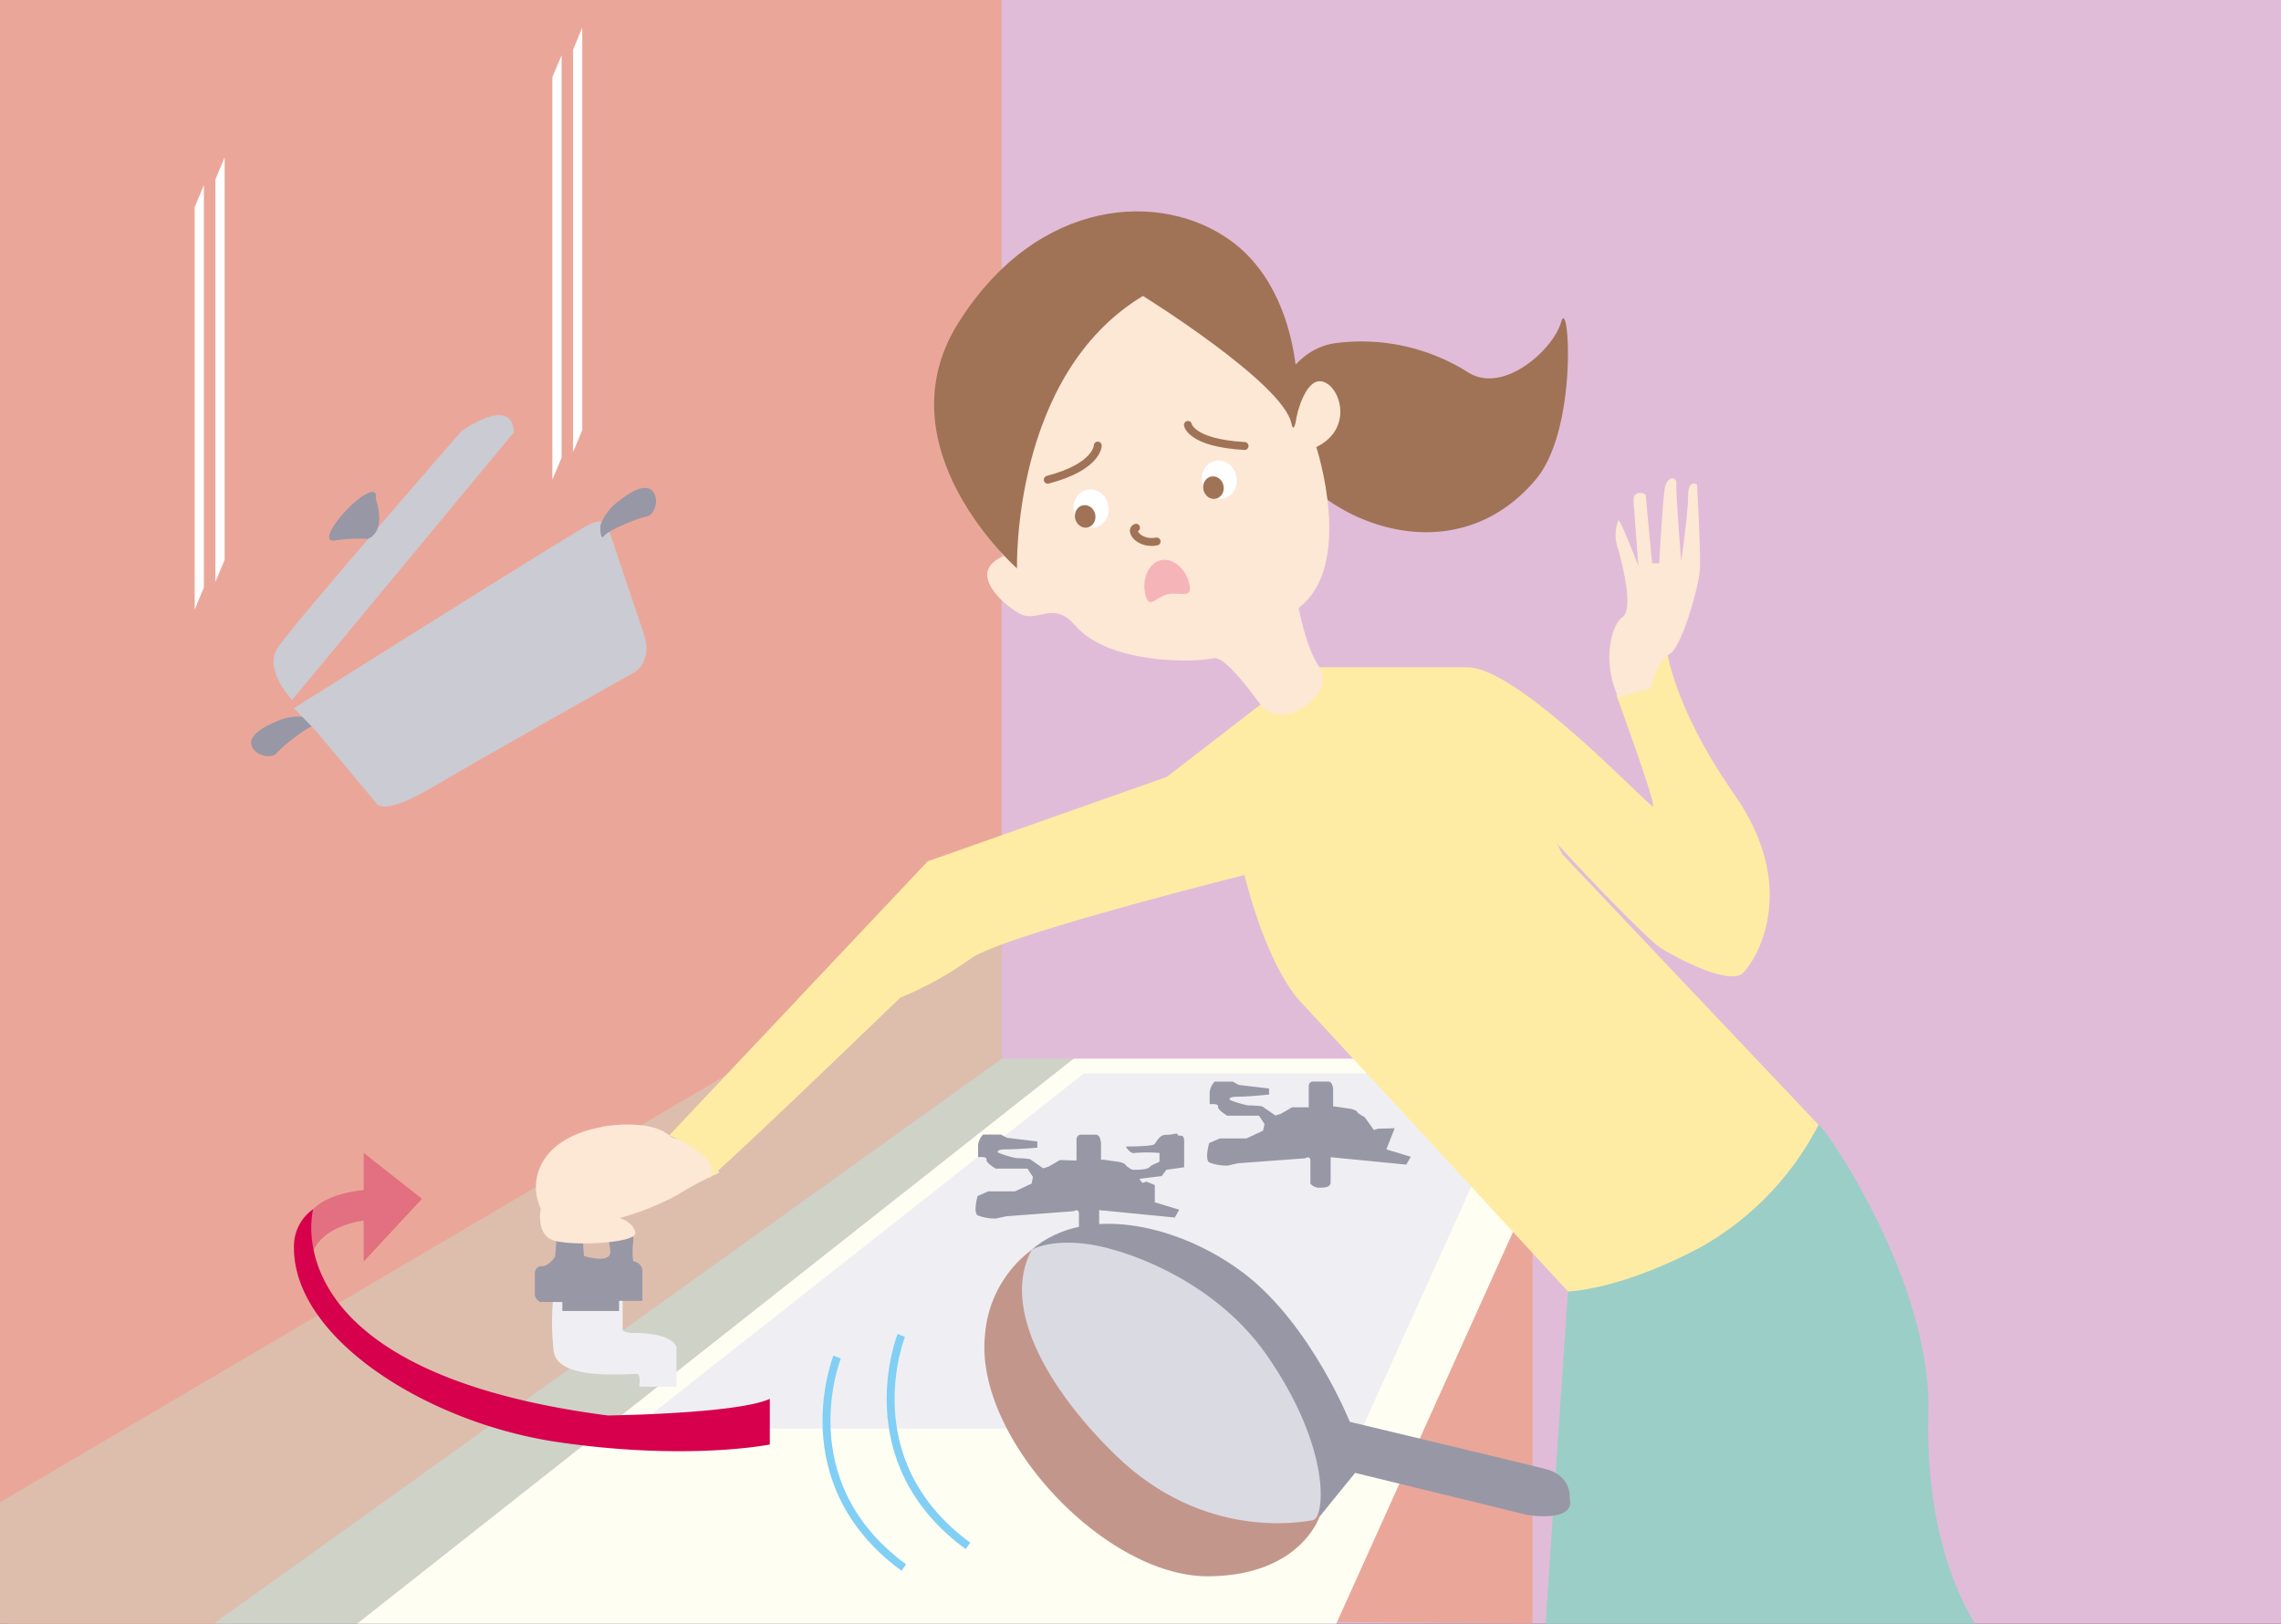 <svg xmlns="http://www.w3.org/2000/svg" viewBox="0 0 273.76 194.87"><rect x="0" y="0" width="273.76" height="194.87" fill="#333333" stroke="none"/><defs><style>.cls-1{fill:#e1bcd8;}.cls-2{fill:#eaa799;}.cls-3{fill:#ced2c7;}.cls-4{fill:#ddbead;}.cls-5{fill:#fffef3;}.cls-6{fill:#efeff3;}.cls-7{fill:#9897a6;}.cls-8{fill:#fde7d5;}.cls-9{fill:#a07356;}.cls-10,.cls-18{fill:none;stroke-width:0.95px;}.cls-10{stroke:#a07356;stroke-linecap:round;stroke-linejoin:round;}.cls-11{fill:#f5b4b8;}.cls-12{fill:#fff;}.cls-13{fill:#9bcec7;}.cls-14{fill:#ffeca4;}.cls-15{fill:#c3968c;}.cls-16{fill:#dadae2;}.cls-17{fill:#cbcbd3;}.cls-18{stroke:#81cff4;stroke-miterlimit:10;}.cls-19{fill:#e27081;}.cls-20{fill:#d6004c;}</style></defs><g id="レイヤー_2" data-name="レイヤー 2"><g id="レイヤー_5" data-name="レイヤー 5"><rect class="cls-1" x="0.94" width="272.82" height="194.87"/><polygon class="cls-2" points="0 194.87 0 0 120.21 0 120.21 127.06 25.63 194.87 0 194.87"/><polygon class="cls-3" points="42.87 194.87 128.86 127.06 120.21 127.06 25.63 194.87 42.87 194.87"/><polygon class="cls-4" points="0 194.87 0 180.31 120.21 109.6 120.21 127.06 25.63 194.87 0 194.87"/><polygon class="cls-2" points="47.58 194.82 129.24 130.63 183.93 130.63 183.93 194.87 101.56 194.16 47.58 194.82"/><polygon class="cls-5" points="42.87 194.87 128.86 127.06 190.97 127.06 160.38 194.87 42.87 194.87"/><polygon class="cls-6" points="130.09 128.83 75.98 171.47 163.47 171.47 182.72 128.83 130.09 128.83"/><path class="cls-6" d="M81.19,161.81v4.62H76.73s.16-1.29-.17-1.5-9.68,1.07-10.11-2.8a30.28,30.28,0,0,1,0-6.88s-.11-1.08,1.62-1.08h5.66s1-.32,1,.86v4.55s.06.4,1.26.4C81.19,160,81.19,161.81,81.19,161.81Z"/><path class="cls-7" d="M66.85,147.86H70a17.58,17.58,0,0,0,.1,2.9s3.22,1,3.15-.55-.89-2.57.48-2.57S76.2,148,76,149a9,9,0,0,0,0,2.39,1.23,1.23,0,0,1,1.1,1.39v3.35H74.3v1.22H67.49v-1.08H64.84a1.12,1.12,0,0,1-.65-1.15v-2.34a.81.81,0,0,1,.86-.81c.86,0,1.58-1.15,1.58-1.15Z"/><path class="cls-8" d="M64.9,145.05s-.55,2.76,1.16,3.68,10.44.55,10.19-.78-1.89-1.75-1.89-1.75a32.44,32.44,0,0,0,6.9-2.76,44.21,44.21,0,0,1,5.08-2.7l-3.13-4.8s-1.61,1.44-2.89.33c-2.35-2-7.77-1.13-8.17-1s-4.65.7-6.74,3.76A6,6,0,0,0,64.9,145.05Z"/><path class="cls-9" d="M152.42,49.47s1.75-7.28,7.68-8.26a24,24,0,0,1,16.13,3.5c4.19,2.63,10.17-2.7,11.13-6.05s2.08,12.74-3,18.84c-10.87,13-29.22,3.72-31.92-6.5"/><path class="cls-8" d="M134,34s17.41,2.58,18.78,7,2.82,9.06,2.82,9.06,1-4.82,3.14-4.26,3.75,5.66-.76,7.86c0,0,4.65,14.21-2.12,19.3,0,0,1.31,7.08,3.51,8S154.28,89,154.28,89s-6.62-10.51-8.65-10-12.53.84-16.66-4c-2.6-3-4.45-.11-6.7-1.4s-6.25-5.13-1.7-6.89C122.63,65.94,117.69,36.71,134,34Z"/><path class="cls-9" d="M137.18,35.52S154.05,46,155,50.85c.66,3.59,3.18-14.3-7.23-21.92-8.31-6.09-23.2-5.3-32.71,9.75s7,29.54,7,29.54S121.39,45,137.18,35.52Z"/><path class="cls-10" d="M136.34,63.34c-.83.3.41,2.06,2.47,1.65"/><path class="cls-11" d="M137.46,71.33c.43,1.9,1.19.37,2.64,0s3.07.67,2.64-1.23-2-3.18-3.41-2.86S137,69.42,137.46,71.33Z"/><path class="cls-10" d="M142.57,51s.34,2.16,6.8,2.53"/><path class="cls-10" d="M131.75,53.48s0,2.52-6,4.1"/><ellipse class="cls-12" cx="146.34" cy="57.58" rx="2.1" ry="2.32" transform="translate(-9.07 33.52) rotate(-12.68)"/><ellipse class="cls-9" cx="145.63" cy="58.53" rx="1.23" ry="1.36" transform="translate(-9.29 33.39) rotate(-12.68)"/><ellipse class="cls-12" cx="130.94" cy="61.05" rx="2.1" ry="2.32" transform="translate(-10.2 30.22) rotate(-12.68)"/><ellipse class="cls-9" cx="130.24" cy="61.99" rx="1.23" ry="1.36" transform="translate(-10.43 30.09) rotate(-12.68)"/><path class="cls-7" d="M152.31,131.37v-.72l-3.65-.44-.72-.39h-2.15a2.15,2.15,0,0,0-.61,1.27v1.44s1.1-.11,1,.27,1.1,1.11,1.1,1.11h3.82l.66,1-.17.79-2,.94h-3.2l-1.27.55s-.55,1.94,0,2.32a5.64,5.64,0,0,0,2.21.39l1.23-.28,8.1-.6s.61-.39.61.33v2.71a1.39,1.39,0,0,0,1.16.49c.83,0,1.27-.16,1.27-.66v-3l9.08.89.54-.94-2.93-.89,1-2.54-2,.06-.49.16-1.11-1.54s-.83-.45-.88-.61-.5-.33-.78-.39l-1.87-.28H160v-2s0-1-.6-1h-1.72s-.61-.1-.61.62v2.47l-2,0-1.32.77-.67.22-1.6-1.1a11,11,0,0,0-1.66-.11,12.36,12.36,0,0,1-2.21-.66s-.33-.39.94-.39S152.31,131.37,152.31,131.37Z"/><path class="cls-7" d="M124.5,137.75V137l-3.65-.44-.72-.39H118a2.15,2.15,0,0,0-.61,1.27v1.44s1.11-.11,1,.28,1.11,1.1,1.11,1.1h3.81l.66,1-.16.8-2,.93h-3.21l-1.27.56s-.55,1.93,0,2.32a5.8,5.8,0,0,0,2.21.38l1.23-.27,8.11-.61s.61-.39.61.33v2.71a1.38,1.38,0,0,0,1.16.5c.83,0,1.27-.17,1.27-.67v-3l9.08.89.53-.94-2.93-.89,0-2.07-1-.41-.5.16L136,140.46s-.82-.44-.88-.61-.5-.33-.77-.39l-1.88-.27h-.33v-2s-.06-1-.61-1h-1.71s-.62-.09-.62.62v2.48l-2-.06-1.33.78-.66.22-1.6-1.11A12.6,12.6,0,0,0,122,139a11.59,11.59,0,0,1-2.21-.66s-.33-.39.94-.39S124.5,137.75,124.5,137.75Z"/><path class="cls-13" d="M188.18,155c.49.16,11.27-6.16,16.83-9.75,4.79-3.1,13.1-8.7,13.24-10.24.07-.76,13.62,18.39,13.18,34.53-.46,16.88,5.67,25.38,5.67,25.38H185.49Z"/><path class="cls-14" d="M188.18,155s6.07-.08,15.86-5.27A35.33,35.33,0,0,0,218.25,135l-30.72-32.44L176.11,80.09H158.34a2.63,2.63,0,0,1,0,2.86c-1.17,2-4.73,4.26-7.09,1.64l-11.22,8.66-28.69,10.13L80.32,136.27s6.62,2.67,4.81,5,22.93-21.54,22.93-21.54a41.17,41.17,0,0,0,8.39-4.64c3.57-2.73,32.92-10.07,32.92-10.07s2.25,9.75,6.34,14.8Z"/><path class="cls-14" d="M176.11,80.09s1,7.83,2.52,11.17,18.51,21.15,20.66,22.51,8.31,4.53,9.9,3,6.86-10.08-1-21.36-8.25-18.16-8.25-18.16L194,83.44s4.85,13.24,4.39,13.35S182.3,80.09,176.11,80.09Z"/><path class="cls-8" d="M194.22,83.66l3.9-1s.75-3.32,2.24-4.14,3.48-8,3.64-10-.33-10.36-.33-10.36-1.07-.72-1.07,1.38-.83,7.82-.83,7.82-.67-8.44-.58-9.32-1.16-1-1.41.7-.65,8.87-.65,8.87h-.84s-.75-7.6-.75-8.07-1.57-.71-1.49.53.58,7.87.58,7.87-2.24-5.88-2.41-5.47a4.88,4.88,0,0,0,0,3.48c.59,2.16,1.83,7.21.5,8.12S192.23,79.44,194.22,83.66Z"/><path class="cls-7" d="M188.38,179.76s.33-2.65-3-3.48S162,170.65,162,170.65s-4.64-11.61-12.6-17.74c-7.29-5.62-18.81-8.73-25.6-2.9,0,0,16.16,2.41,20.8,8S157.3,170,157.14,175.78s.58,7.05.58,7.05l4.92-6.05,20.68,5.05S189.21,182.83,188.38,179.76Z"/><path class="cls-15" d="M123.83,150a14.06,14.06,0,0,0-5.61,10.19c-1.33,12.27,14.24,28.92,26.63,29,11.31,0,13.55-7.25,13.55-7.25S133,145.9,123.83,150Z"/><path class="cls-16" d="M123.83,150s1.83-1.18,6.1-.76c4.53.43,15.68,4.19,22.07,13.36,7.87,11.3,7,19.61,5.55,19.86s-13.13,2.42-23.64-7.79C126.09,167.08,120,157.06,123.83,150Z"/><path class="cls-7" d="M135.12,140.37s2.38.17,2.82-.27,1.22-.56,1.22-.72v-1a17.48,17.48,0,0,0-2.93,0c-.61.17-1.11-.77-1.11-.77s3.15,0,3.43-.28.55-1.13,1.44-1.13,1.3-.31,1.37,0,.76-.27.76.76v3.14l-2.13.3-.56.75-4.09.51Z"/><path class="cls-17" d="M61.68,51.88,35.06,84s-3.43-3.53-1.77-6.18,22.1-26.08,22.1-26.08S61.46,47.35,61.68,51.88Z"/><path class="cls-7" d="M36.84,86.08a6.37,6.37,0,0,0-3.81.58c-1.74.73-3.28,1.76-2.8,2.92s2.36,1.56,3,.79,3.61-3.15,4.51-3.28S36.84,86.08,36.84,86.08Z"/><path class="cls-17" d="M35.28,85,38,87.82l7.18,8.59s.66,1.65,6.63-1.88S76.27,80.61,76.27,80.61s2.1-1.33,1-4.53-4.42-13.15-4.42-13.15-.44-.77-2.1,0S35.28,85,35.28,85Z"/><path class="cls-7" d="M72.07,63a6.42,6.42,0,0,1,2.38-3c1.48-1.15,3.14-2,3.92-1s.2,2.82-.79,3-4.52,1.6-5.07,2.32S72.07,63,72.07,63Z"/><path class="cls-7" d="M45.09,59.84s.42-1.61-1.64-.25-5.45,5.6-3.22,5.28a18.68,18.68,0,0,1,3.89-.19S46.45,64.08,45.09,59.84Z"/><polygon class="cls-12" points="67.4 54.93 66.29 57.58 66.29 9.28 67.4 6.63 67.4 54.93"/><polygon class="cls-12" points="69.88 51.62 68.78 54.27 68.78 5.97 69.88 3.31 69.88 51.62"/><polygon class="cls-12" points="24.47 70.51 23.37 73.16 23.37 24.86 24.47 22.21 24.47 70.51"/><polygon class="cls-12" points="26.96 67.19 25.85 69.85 25.85 21.55 26.96 18.89 26.96 67.19"/><path class="cls-18" d="M108.17,160.28s-6,15,8,25.26"/><path class="cls-18" d="M100.47,162.88s-6,15,8,25.26"/><path class="cls-19" d="M36.27,147.38s-.13-.73,1.32-2.26c1.92-2,6.06-2.29,6.06-2.29v-4.45l7,5.5-7,7.54v-4.91s-6.77.67-6.4,5.89c0,.1-.87.89-1,.5C35.77,152,35.86,150.3,36.27,147.38Z"/><path class="cls-20" d="M37.59,145.12s-5.34,19.47,35.35,24.77c0,0,15.6-.2,19.45-2v5.48s-9.83,2-25.46-.29-31.65-12.42-31.65-23.31A5.46,5.46,0,0,1,37.59,145.12Z"/></g></g></svg>